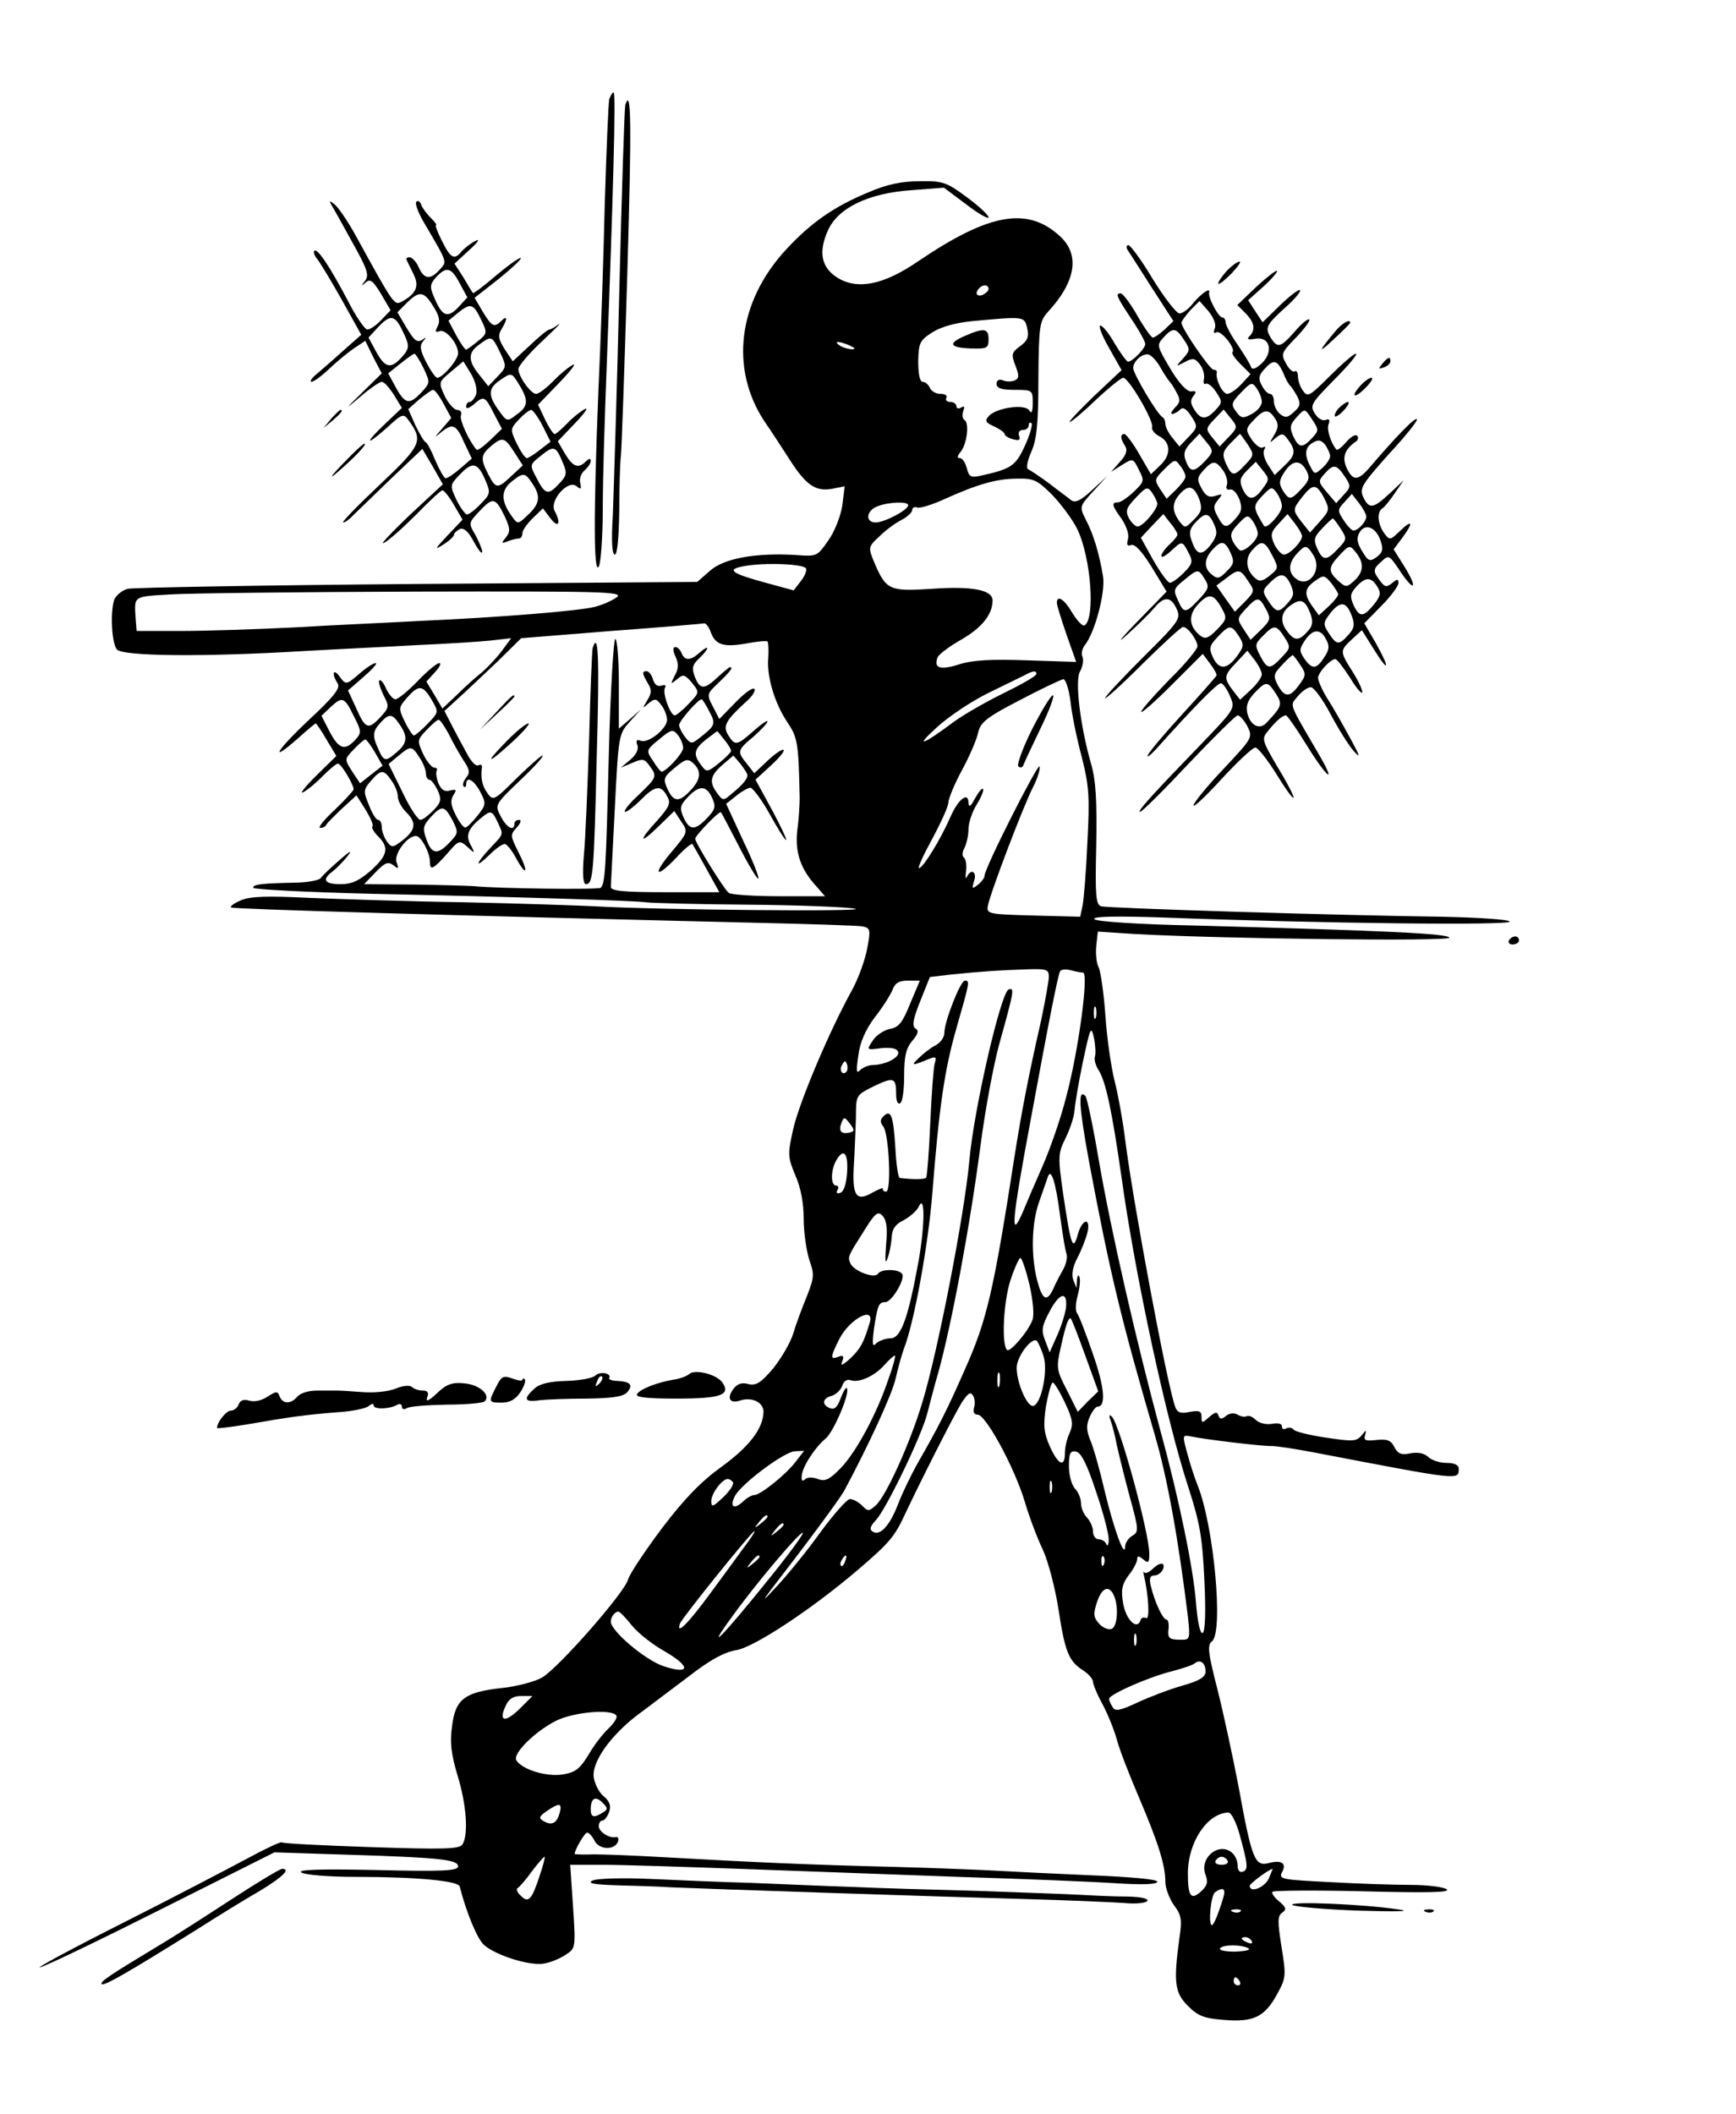 <svg xmlns="http://www.w3.org/2000/svg" version="1.0" width="576" height="701.333" viewBox="0 0 432 526"><path d="M151.6 24.7c-.2 1-.7 12.6-1.1 25.8-.3 13.2-1 34.3-1.6 47-1.2 30.1-1.2 45.5.1 43.5.5-.8 1-7.4 1-14.5 0-7.2.5-23.4 1-36 1.6-42.4 2.3-67.5 1.7-67.5-.3 0-.8.8-1.1 1.7zm4 1.4c-.2.8-.9 21.9-1.5 46.9s-1.4 49.9-1.6 55.2c-.4 6.4-.2 9.8.5 9.8.6 0 1-4.1 1.1-10.8 0-5.9.2-12.1.4-13.7.2-1.7.9-22 1.6-45.3 1.1-37.6 1-46.7-.5-42.1z"/><path d="M216 47.9c-8.5 3.5-14.3 7.6-20.4 14.2-12 13-14 29.6-5.4 42.7 1.4 2 4.2 6.3 6.2 9.4 4.2 6.6 6.6 8.2 10.8 7.4l3-.6-.6 4.8c-.4 2.6-1.9 6.5-3.5 8.7-2.7 3.9-2.8 4-8 3.6-10-.6-17.9.8-21.4 3.9l-3.2 2.8-69.5.5c-38.2.3-70.7.9-72.2 1.2-1.5.4-3 1.7-3.4 2.8-1 3.2-.6 10.8.7 12.3 1.4 1.7 21.7 1.9 46.4.4 8.8-.5 21.6-1.1 28.5-1.5 6.9-.3 14.9-.8 17.9-1.1l5.3-.6-2.5 3.4c-1.4 1.8-3.6 4.1-4.9 5.2-1.3 1-4 3.4-6 5.4l-3.7 3.5-2-3.4-2-3.3 2.1-2.3c1.2-1.3 1.7-2.3 1.1-2.3-.6 0-3 2-5.4 4.5-2.4 2.5-4.9 4.5-5.5 4.5-.6 0-1.6-1.2-2.3-2.6-.6-1.5-1.4-2.4-1.7-2.1-.3.3.2 1.9 1 3.6 1.5 2.9 1.5 3.1-.8 5.6-3 3.2-3.7 2.9-6.1-2.6l-1.9-4.1 3.9-3.4c2.2-1.9 3.5-3.4 3-3.4-.6 0-2.3 1.1-3.9 2.5-3.5 3-3.5 3-5.2.7-1.5-2-1.9-.5-.4 1.8.8 1.2-.8 3.2-7.2 9.2-8.1 7.6-10.1 11.1-2.4 4.3 2.1-1.9 4-3.5 4.2-3.5.1 0 1.4 1.8 2.7 4.1l2.4 4-5.1 5c-2.8 2.8-4.2 4.6-3.1 4 1.1-.6 3.3-2.4 4.9-4.1 1.6-1.6 3.3-3 3.7-3 .8 0 3.9 5.2 3.9 6.4 0 .3-2.1 2.6-4.7 5.1-2.7 2.5-4.3 4.5-3.6 4.5.6 0 1.3-.3 1.5-.8.2-.4 2-2.2 3.9-4l3.6-3.3 2.3 3.6c1.2 2 2 3.8 1.7 4.1-.3.3.3 1.4 1.4 2.5 2.8 2.8 2.4 4.7-1.8 8.5-2.9 2.5-4.7 3.4-7.5 3.4-4.1 0-4.8-1.1-2-3.2.9-.7 2.6-2.4 3.7-3.8 1.3-1.6.6-1.3-2 1-2.2 1.9-4.3 3.9-4.7 4.5-.4.5-2.9 1-5.5 1.1-9.3.2-11.3.4-11.3 1.3 0 .4 13.4 1.1 29.8 1.5 37.5.8 65 1.7 67.9 2.1 1.3.2 12.7.5 25.4.6 12.7.1 24.7.6 26.7 1 3.6.8-49.8.3-64.8-.6-4.1-.2-18.7-.7-32.5-1-13.7-.2-31.2-.8-38.7-1.1-10.1-.5-14.5-.4-16.8.6-1.7.7-2.8 1.5-2.5 1.8.4.4 55.2 2 130.5 3.8 13.5.3 25.5.7 26.6.9 2 .4 2.1.8 1.2 5.5-.5 2.8-2.2 7.5-3.8 10.4-5.7 10.3-13.1 27.9-14.6 34.5-1.4 6.3-1.4 6.9.5 11.5 1.4 3.1 2.1 7 2.1 10.9 0 3.4.7 8 1.4 10.2 1.3 3.6 1.2 4.4-.6 9-1.1 2.7-2.7 6.9-3.4 9.3-.7 2.3-3 6.2-5 8.7-3.1 3.6-4.2 4.3-6.1 3.9-1.7-.5-2.8-.1-3.8 1.2-1.7 2.3-.9 3.7 1.6 2.9 3-1 5.9.4 5.9 2.8-.1 4.2-3.6 8.7-10.5 13.7-5 3.6-9.2 7.9-14.8 15.3-4.2 5.6-8 11.3-8.4 12.7-.8 3.2-17.3 22-21.4 24.4-1.7 1-6.2 2.2-9.9 2.6-9.4 1-11.7 2.8-12.5 9.5-.6 4.1-.2 7.1 1.4 12.4 2.2 7.2 2.7 14.6 1.2 17-.7 1.2-4.6 1.3-22.7.7-12-.4-22.1-.9-22.3-1.2-.2-.2-4.1 1.6-8.5 4-4.5 2.4-18.4 9.7-31.1 16.1-12.7 6.4-21.9 11.4-20.5 11 1.4-.3 15.1-6.9 30.4-14.6l27.9-14 18.6.6c22.6.7 27.1 1.2 27.1 2.9 0 1.1-4 1.3-20.2.9-14.4-.3-19.9-.1-18.8.6.8.6 6.7 1.1 13.5 1.1 15.2 0 25.6 1 25.9 2.4 1.6 6.3 4.3 12.9 6 14.5 3 2.7 12 5.5 15.3 4.6 1.6-.3 3.9-1.3 5.2-2.2 2.3-1.5 2.4-1.7 1.7-11.9l-.7-10.4h8.3c4.6 0 19.8.5 33.8 1 14 .5 38.6 1.4 54.5 2 16 .5 33.6 1.2 39.3 1.6 6.5.4 10.2.3 10.2-.4 0-.6-6.7-1.2-16.7-1.6-9.3-.4-19.5-.9-22.8-1.1-3.3-.2-15.2-.7-26.5-1-20.6-.5-33.9-1.1-57-2.4-6.9-.4-14.6-.7-17.2-.7-2.7.1-4.8 0-4.8-.1 0-1 2.5-5.3 3.1-5.3.5 0 1.3.9 1.9 2.1 1.2 2.2 5 2.3 5.8.1.2-.7 0-1.2-.5-1.1-1.6.4-4.3-1.3-4.3-2.7 0-.8.4-1.4.9-1.4s1.3-1 1.7-2.2c.5-1.5.1-2.6-1.3-3.8-1.1-.8-2.2-2.9-2.5-4.5-.8-3.8 4.1-10.7 11-15.9 2.6-1.9 8.2-6.2 12.5-9.4 5.4-4.2 8.9-6.1 11.9-6.6 4.4-.7 18.7-10.1 30.3-20 7.7-6.6 9.1-8.2 11.6-13.6 3.9-8.3 12.1-24.5 14.1-27.8 1.6-2.5 2.3-3 2.9-2 .5.7.6 2.1.3 3-.3 1.2 0 1.8.9 1.8 2 0 9.1 13 11.7 21.6 1.1 3.8 3.2 9.3 4.6 12.2 1.3 2.9 3 9.5 3.8 14.6 1.6 10.5 2.5 12.9 6.1 15.2 1.4.9 2.5 2.2 2.5 2.9 0 .6 1.1 3.3 2.5 5.8 1.3 2.5 2.9 6.5 3.5 8.8.6 2.3 3.1 8.7 5.5 14.3 4.8 11.3 6.5 16.7 6.5 20.9 0 1.5 1 4.1 2.1 5.7 1.9 2.5 2.1 3.6 1.4 8.2-1.5 11-1.2 13.6 2.1 16.9 2.6 2.6 4.1 3.1 9 3.5 7.3.6 10.1-.7 13.2-6.4 2.2-4 2.3-4.5 1.1-11.8-1-6.4-1-7.7.2-8.5 1.1-.8 1-1.3-.8-2.8-1.2-1-2-2.1-1.6-2.4.3-.3 10.5-.4 22.7-.1 15.8.4 21.7.3 20.6-.5-.8-.6-4.9-1.1-9-1.1s-13.2-.3-20.2-.7c-11.8-.6-12.6-.7-11.8-2.4 1.3-2.3-.1-3.2-3.4-2.3-3.3.8-4.1-1-7.3-18.6-1.4-7.4-3.8-18.5-5.3-24.5-2.4-9.3-2.6-11.2-1.4-12.1 2.9-2.3.5-28.7-3.6-38.9-.7-1.7-1.8-5.1-2.5-7.7-1.3-4.7-1.3-4.8.8-4.4 3.7.8 18.1 2.5 20.2 2.4 1.1 0 5.8.7 10.5 1.6 36.6 7 36 7 36 4 0-.9-1.1-1.4-3.1-1.4-1.7 0-3.7-.7-4.5-1.5-1-.9-2.5-1.2-4.3-.9-2.3.5-3.2.2-4.1-1.5-.8-1.7-1.8-2.1-4.5-1.8-2.7.3-3.2.1-2.8-1.2.4-1.4.3-1.4-.9.1-1.3 1.5-2.2 1.5-8.9.5-4.1-.6-7.7-1.5-8-2-.4-.5-1.2-.6-1.8-.3-.6.4-1.1.2-1.1-.5s-1-.9-2.6-.6c-1.4.2-3.1-.2-3.9-1-.8-.8-1.8-1.2-2.3-.9-.4.2-1.4.1-2.2-.4-.9-.5-2-.4-2.9.3-1.1.9-1.5.9-1.9-.1-.3-1-.8-.9-2.3.4-1.8 1.6-1.9 1.6-1.9-.1 0-1.4-.6-1.6-2.9-1.2-2.2.5-3.1.2-3.6-1.1-1.9-4.8-10.5-50.7-12.5-66.6-.6-4.9-1.8-11.4-2.6-14.5-.8-3.1-1.9-10.3-2.3-16.1-.4-5.8-1.2-11.3-1.7-12.3-.5-.9-.8-3.3-.6-5.3l.4-3.6 9.2.6c21.3 1.2 78.9 1.9 78.3.9-.6-1-14.9-1.7-63-3-14.6-.3-25-1-25.4-1.6-.4-.7 5.5-.8 17.3-.4 39.3 1.5 86.7 2 86.1 1-.3-.5-7.6-1-16.9-1.2-24.7-.3-83.1-2.1-84.8-2.6-1.3-.4-1.5-2.8-1.2-15.2.2-11.3-.1-16.1-1.3-20.3-2.7-9.4-4.1-20.9-2.7-23 .6-1.1.9-2.6.6-3.5-.4-.8-.1-2.1.5-2.9 2.5-3 5.2-13.1 4.6-17.1-.9-5.5-2.3-10.4-4.3-14.2-1.6-3.2-1.6-3.3 1.8-7l3.5-3.8-3.8 3.5c-2.7 2.5-4.1 3.2-5.1 2.5-.7-.6-3.2-2.4-5.5-4.2-2.3-1.7-4.7-3.3-5.2-3.5-.6-.2-.3-2 .7-4.3 1.4-3.1 1.8-7.1 1.8-18.2.1-13 .3-14.3 2.2-16.5 7.1-7.6 8.2-14.3 3.3-18.9-8.1-7.6-17.7-5.9-35.4 6.1-8.6 5.9-15.1 7.2-20.1 4.1-4-2.5-4.8-6.3-2.4-11.7 2.5-5.7 10.2-9.4 21.1-10.1l7.8-.6 5.6 4.2c3 2.3 5.5 3.7 5.5 3.2 0-.6-2.5-2.9-5.5-5.1-5-3.7-5.9-4-11.7-3.9-4.5 0-8.2.8-12.8 2.8zm30 24c0 .5-.7 1.1-1.5 1.5-1.5.5-2-.5-.8-1.7.9-1 2.3-.9 2.3.2zm9.6 9.7c.5 2.1.2 3.1-1.7 4.5-2.2 1.6-2.3 2.1-1.2 4.9 1 2.6.9 3.2-.3 3.7-.8.3-2.1.3-2.9-.1-.9-.3-1.5 0-1.5.9 0 1.1 1.2 1.5 4.5 1.5 4.4 0 4.5.1 4.5 3.2 0 2.3-.3 2.9-.9 1.9-1.1-1.7-8.4-.6-10.1 1.5-1 1.1-.7 1.6 1.4 2.5 1.4.7 2.6 1.5 2.6 1.9 0 .4.9 1 2.1 1.3 1.5.4 1.9.2 1.5-.9-.3-.8.1-1.4.9-1.4s1.5-.5 1.5-1.2c0-.6.3-.8.7-.5.3.4-.4 2.9-1.7 5.7-2.3 5-3.4 5.7-11.1 7.4-2.3.5-2.8.2-3.3-1.9-.4-1.4-1.1-2.5-1.7-2.5-.8 0-.7-.5.1-1.5 1.6-1.9 2.3-7.2 1-8-.5-.3-.6-1.3-.3-2.2.4-1.1.3-1.4-.5-.9-.7.4-1.2.2-1.2-.3 0-.6-.7-1.1-1.6-1.1-.8 0-1.2-.5-.9-1 .3-.6-.3-1-1.5-1-1.1 0-2.3-.7-2.6-1.5-.4-.8-1.1-1.5-1.8-1.5s-1.1-1.9-1.1-5.1c.1-4.6.4-5.2 3.5-7.2 2.2-1.4 5.8-2.4 10-2.8 12.9-1.2 12.9-1.2 13.6 1.7zM211.5 86c1.3.6 1.5.9.5.9-.8 0-2.2-.4-3-.9-1.8-1.2-.2-1.2 2.5 0zm50.4 37.2c2.2 2.3 5.1 6.2 6.2 8.5 3.4 7.1 4.5 22.2 1.8 23.9-.5.3-1.8-1.1-3-3-2-3.5-3.9-4.7-3.9-2.6 0 .6 1.1 4.1 2.4 7.9l2.4 6.8-12.2-.4c-8.9-.3-13.4-.1-16.9 1-4.7 1.5-6.4 1-5.4-1.7.3-.8 3-2.8 6-4.5 5-2.9 7.7-6.2 7.7-9.7 0-2.6-5-3.6-15-2.9-10.7.7-11.5.4-14.5-6.7-1.5-3.6-1.4-3.8 1.3-6.3 1.5-1.5 3.9-3.3 5.5-4.1 1.5-.8 2.7-1.9 2.7-2.5 0-.6.6-.9 1.3-.6.6.2 3.7-.7 6.7-2.1 8.2-3.7 13-5.1 18.1-5.1 4.1-.1 5 .3 8.8 4.1zm-35.9 2.5c0 1.2-5.9 4.3-8.1 4.3-2.6 0-2.4-2.9.4-4 2.7-1.1 7.7-1.3 7.7-.3zm-25.4 15.8c.2.5-.4 2-1.4 3.2l-1.7 2.2-6.6-1.8c-8.9-2.4-10.3-3.4-5.9-4.2 5.1-1 15.3-.6 15.6.6zm-47.1 7.1c-1.1.8-3.5 1.9-5.5 2.4-3.9 1-23.3 2.6-43.5 3.5-7.1.4-21.1 1-31 1.6-9.9.5-22.8.9-28.7.9H34l-.2-2.5c-.4-6.4-1-6 8.7-6.6 5-.3 32.4-.6 61-.7 46.2-.1 51.8 0 50 1.4zm23.4 8.8c1.2 3.1 3.2 3.7 8.9 2.7 2.6-.5 4.9-.7 5.2-.5.2.3.3 2 .2 3.8-.5 4.7 1.5 11.4 4.6 16.1 2.7 4 2.9 5.1 3.2 19 0 1.6-.2 5.3-.6 8.1-.6 5.5.8 9.7 4.9 14.1l2 2.3h-11.4c-6.3 0-11.9-.4-12.5-.8-1.1-.7-8.4-12.5-8.4-13.5 0-.8 6-7 6.4-6.6.2.2 2.2 4.1 4.6 8.7 2.3 4.5 4.5 8.1 4.7 7.8.3-.2-1.4-4.5-3.8-9.5l-4.2-9.1 2.4-1.9c1.3-1.1 2.9-2 3.6-2.1.6 0 2.8 2.9 4.8 6.5s3.8 6.5 4.1 6.5c.3 0-1.3-3.4-3.5-7.5L188 194l3.7-3.4c2.1-1.9 3.6-3.7 3.3-4-.3-.3-2.1.9-3.9 2.6l-3.4 3.2-1.8-2.3c-2.5-3.1-2.5-3.4 1.6-6.8 1.9-1.7 3.5-3.4 3.5-3.8 0-.4-1.6.7-3.5 2.4-4.2 3.7-4.6 3.7-6.3 1-1.4-2.3-.6-3.7 4.8-8.6 1.3-1.2 2.1-2.5 1.7-2.9-.4-.4-2.5 1.1-4.7 3.4l-4 4.1-1.6-3.1c-1.6-3-1.5-3.2 1.5-6 2.8-2.7 3.7-3.8 2.7-3.8-.1 0-1.5 1.1-3 2.5-3.4 3.2-4.4 3.1-5.7-.1-.8-2.2-.6-3 1.1-4.6 1.1-1 2-2.2 2-2.5 0-.3-.8.1-1.8 1-2.3 2.1-3.8 2.2-4.6.2-.3-.8-1-1.5-1.5-1.5-.7 0-.7.8 0 2.4.8 1.7.8 3-.2 4.7-1.1 2.2-1.1 2.3.6.9 1.5-1.3 1.9-1.2 3.7.9 1.9 2.4 1.9 2.4-.9 5.3-1.4 1.5-3 2.8-3.4 2.8-1.1 0-3.2-5.8-2.4-6.9.3-.6 0-.8-.9-.5-.9.3-1.7-.2-2.1-1.5-.3-1.2-1.1-2.1-1.6-2.1-1.2 0-1.1.6.3 3 1 1.6 1 2.4-.1 4.2-1.3 2.2-1.3 2.2.3.8 1.6-1.3 2-1.2 3.2.5.8 1 1.4 2.7 1.4 3.6 0 2.2-4.7 6-6.6 5.2-1-.4-1.2 0-.8 1.1.4 1-.3 2.4-1.7 3.6l-2.4 2 2.9-1.2c2.5-1.1 3-1 4.2.7 2 2.7 1.9 2.9-2.8 7.4-2.4 2.2-3.8 4.1-3.2 4.1.5 0 2.3-1.4 3.9-3 3.4-3.5 5-3.8 6.5-.9 1 1.7.6 2.6-2.4 6-4.8 5.2-4.6 6.3.3 1.5l3.9-3.8 1.7 2.6c1.8 2.6 1.7 2.7-2.4 7.6-4.9 5.8-3.9 6.8 1.3 1.3 1.9-2.1 3.7-3.5 3.9-3.3.2.3 1.8 3.1 3.5 6.2l3.2 5.8h-13.5c-10.1 0-13.5-.3-13.5-1.3 0-.6.5-9.5 1-19.6.9-18.2 1-18.5 3.7-21.5l2.8-3.1-2.7 2.4-2.8 2.4v-11.1c0-6.2-.4-11.2-.9-11.2-.4 0-1.2 12.9-1.6 28.7-.7 28.7-.9 32-2 33.2-.6.5-25.6.2-31.5-.4-1.4-.1-8.1-.3-14.9-.4l-12.5-.1 2.9-3c2.3-2.4 3.1-2.7 4.4-1.7 1.2 1 1.4.9.8-.7-.8-2 2.6-6.6 4.8-6.6 1.3 0 3.5 4.2 3.5 6.5 0 2.2.8 1.8 4.2-2 3-3.5 3.1-3.5 5.1-1.8 1.9 1.8 2 1.7.8-.5-1.3-2.4-.6-4.1 2.9-6.9 2.1-1.7 2.5-1.6 3.8 1.2 1.5 3.3 1.7 2.8-1.8 6.5-3.8 4.1-3.9 5.3-.2 1.7 1.5-1.5 3.2-2.7 3.8-2.7.5 0 1.8 1.6 2.8 3.5 2.7 4.9 3.2 3.6.6-1.5-2-4-2.1-4.3-.4-6.1 1-1.1 1.2-1.9.6-1.9-.7 0-1.2.4-1.2 1 0 2-2 .9-3.4-1.9-1.5-2.8-1.5-2.9 4.9-9 3.5-3.3 6-6.1 5.5-6.1-.4 0-3.3 2.6-6.5 5.7-5.4 5.4-5.8 5.6-7.1 3.8-1.4-1.9-1.8-3.7-1.5-6.4.2-.7-.2-1-.8-.7-.6.4-1.8-.8-2.8-2.7-1-1.8-2.7-5-3.8-7.1l-1.9-3.7 3.4-3.1c1.9-1.7 6.2-5.8 9.6-9l6.1-6 22.4-1.8c12.3-.9 22.7-1.8 23.2-1.9.4 0 1.2 1 1.6 2.3zm81 10.3c0 .5-3.7 2.6-8.2 4.8-4.5 2.2-10 5.4-12.2 7-7.9 5.9-10.1 6.7-4.5 1.6 3-2.8 8.9-6.7 13-8.7 4.1-2 8.2-4 9-4.4 1.9-1.1 3-1.2 2.9-.3zm8.5 6.9c.3 3.1 1.6 9.3 2.8 13.8 1.8 7.1 2 9.8 1.4 21.1-.3 7.1-.9 14.3-1.2 15.8l-.6 2.8-11.7-.3c-11-.3-11.6-.4-11.3-2.3.5-3 8.8-24.8 11.2-29.5 1.2-2.3 1.9-4.7 1.7-5.3-.3-1.1-13.7 25.3-13.7 27.2 0 .5-.7 1.5-1.6 2.2-1.5 1.2-1.6 1.1-1-.9.8-2.3-.8-3.2-1.8-1-.3.7-.4.1-.2-1.5.2-1.5-.1-3-.5-3.3-.5-.3-.5-1.4.1-2.4.5-1 1-3.1 1-4.7 0-1.5.9-4.3 2.1-6.2 1.1-1.8 1.8-3.5 1.5-3.8-.2-.3-1.1.8-2 2.4-1 1.9-1.5 2.3-1.6 1.1 0-3-2.6-.9-4.5 3.5-2.4 5.5-6.8 12.7-7.8 12.7-.4 0 1.1-3.3 3.3-7.3 2.2-4.1 4-8.1 4-9 0-.9 1.5-4.6 3.4-8.1s3.7-7.7 4-9.3c.6-2.6 2.1-3.8 10.4-8.1 5.3-2.8 10.2-5.1 10.8-5.2.6 0 1.4 2.5 1.8 5.6zm-159-.5c1.8 3.1 1.8 3.1-1 6-1.5 1.6-3.1 2.9-3.4 2.9-.3 0-1.4-1.6-2.3-3.5-1.6-3.3-1.5-3.5.6-5.9 2.9-3.3 3.9-3.2 6.1.5zm-19.4 4c2 3.9 2 4.2.4 6-2.6 2.8-4.1 2.3-6.4-2.1l-2-3.9 2.2-2.1c3-2.8 3.5-2.6 5.8 2.1zm88.5-1.1c1.7 3.2 1.6 3.5-2.8 6.9-1.5 1.2-1.9 1.2-3.2-.5-.8-1-1.5-2.4-1.5-3 0-1 4.7-6.4 5.6-6.4.2 0 1.1 1.4 1.9 3zm-77.1 3.2c2.1 3 2 4.7-.6 6.9-2.8 2.5-3.3 2.4-4.6-.6-1.6-3.4-1.5-4.5.5-6.7 2.1-2.3 2.9-2.3 4.7.4zm12.3 2.5c1 2.1 2.7 5 3.7 6.6 1.5 2.2 1.6 3 .6 4.2-.7.9-1 1.8-.6 2.2.3.3.6.1.6-.5 0-2.2 1.9-1.2 3.5 1.8 1.5 2.9 1.5 3.2-.7 6-1.3 1.6-2.6 2.9-3 2.9-.4.1-1.5-1.3-2.4-3.1-1.2-2.4-1.4-3.6-.6-4.9.9-1.4.8-1.6-.8-1.2-1.4.4-2.2-.2-2.9-1.8-.5-1.3-.7-2.7-.4-3.2.2-.4-.1-.7-.7-.7-.5 0-1.8-1.5-2.7-3.4-1.5-3.3-1.5-3.5.8-5.9 1.3-1.4 2.7-2.6 3-2.6.4-.1 1.5 1.6 2.6 3.6zm58.3 3.4c0 1.3-4.2 5.9-5.4 5.9-.2 0-1.2-1.2-2.1-2.7-1.8-2.6-1.7-2.7 1.6-5.4 3-2.5 3.4-2.5 4.6-1 .7.9 1.3 2.3 1.3 3.2zm11.9.8c0 .3-1.4 1.7-3 3-2.9 2.3-3.1 2.3-4.4.5-2.1-2.7-1.8-4 1.2-6.4l2.8-2.1 1.7 2.1c1 1.2 1.8 2.5 1.7 2.9zm-88.6.3 1.9 3.3-2.8 2.2-2.8 2.2-2-3c-1.9-3-1.9-3 .4-5.4 1.3-1.4 2.6-2.5 2.9-2.5.3 0 1.4 1.5 2.4 3.2zm11.1 1.3c.9 1.3 1.6 3.1 1.6 4 0 .8.4 1.5.8 1.5.5 0 1.4 1.2 2.1 2.6 1 2.3.9 3-1 5-1.3 1.3-2.7 2.4-3.3 2.4-.6 0-2.7-3.1-4.5-7l-3.4-6.9 2.4-2c3.1-2.6 3.4-2.6 5.3.4zm81.6 4.4c0 .9-1.2 2.4-3.8 4.5-2.2 1.9-2.3 1.9-3.7 0-2.1-2.8-1.8-4.4 1.3-7.1l2.7-2.3 1.8 2.1c.9 1.2 1.7 2.4 1.7 2.8zm-13.2-2.7c1.8 1.8 1.5 3.9-1 6.5-2.8 3-4.2 2.9-5.7-.4-1.1-2.4-1-2.9 1.5-5 3.1-2.6 3.6-2.7 5.2-1.1zm-75.4 4c.9 1.2 1.6 3 1.6 4s.9 2.7 2 3.8c2.7 2.7 2.5 4.4-.7 7-2.6 2-2.8 2-4 .4-.7-1-1.3-2.6-1.3-3.6s-.4-1.8-.9-1.8-1.5-1.6-2.3-3.7c-1.4-3.4-1.4-3.8.5-6 2.5-2.9 3.2-2.9 5.1-.1zm79.8 4.3c1 2.2.8 2.9-1.2 5-3 3.2-4.4 3.2-5.9-.1-1-2.3-.9-3 1-5 2.9-3.1 4.7-3 6.1.1zm-64.6 5.6c1.5 3 1.5 3.2-.7 5.5-3 3.2-4.5 3-5.8-.8-1-2.7-.8-3.4 1.1-5.5 2.8-3 3.4-2.9 5.4.8zM261 243c0 1.1-.9 6-1.9 10.8-3.1 13.6-4.9 22.9-6.6 33.7-5.3 34.1-6.9 41-12.5 53.5-4.4 10-6.5 14.1-11.6 23-1.7 3-3.9 7.6-4.9 10.2-2 5.3-4.5 8.1-6.3 6.9-.9-.5-.7-1.3.8-2.9 2.6-2.8 11.6-21.5 12.8-26.7.6-2.2 1.7-6.7 2.7-10 3.3-12 7.8-35.9 10.5-56.5 1.1-8.5 3.2-19.8 4.6-25 3.8-13.6 3.9-14.3 2.4-13.8-1.9.6-8.7 29.9-9.8 42.8-1.2 13.1-7.8 47.3-11.7 60-3 10-9 23.3-11.6 25.6-1.7 1.5-1.9 1.5-3.4 0-.9-.9-2.2-1.6-3-1.6-.7 0-4 3.7-7.3 8.2-3.3 4.6-8.1 10.5-10.7 13.3-3.7 4-4 4.2-1.6 1 9.2-11.9 16.9-22.3 18.2-24.6 6.2-11.6 12-24.2 12.8-28 .6-2.6 1.5-5.9 2.1-7.5 2.5-6.4 6-25.7 7-38.4 1.7-21.5 3-30.8 6.1-41.5 3.2-11.2 3.3-11.5 2-11.5-1.1 0-5.1 10.2-5.1 13 0 1.1-1 2.5-2.2 3.1-1.2.6-3.1 2.1-4.2 3.2-2 1.9-1.8 2 2.8.1 1.5-.6 1.7-.3 1.2 1.2-.3 1-.8 7.7-1.1 14.8-.3 7.1-.8 13.2-1 13.6-.3.5-3.3.5-6.6.1-.4-.1-.9-3.5-1.1-7.6-.5-8-1.1-9.6-3-7.7-.8.8-.8 1.5 0 2.5 1.4 1.7 2.1 16.2.7 16.2-.5 0-.9-.3-.8-.7.2-.4-1.1.1-2.7 1-4 2.3-5 .7-4.5-7.2.2-3.4.4-8.6.5-11.6 0-5.5 0-5.5 4.4-7.7 5-2.4 5.6-2.2 5.6 1.9 0 1.7.4 2.7 1 2.3.6-.3 1-3.4 1-6.9 0-4.9.5-6.8 2-8.6 1.5-1.7 1.7-2.6.8-3.1-.9-.6-.6-2.3 1.2-6.8l2.4-6 5.1-.6c7.7-.8 12.5-1.1 18.8-1.3 5.1-.2 5.7 0 5.7 1.8zm8.5-1c1.5 0-1.1 19.5-4.2 31-1.3 5.2-4 12.9-5.8 17-1.8 4.1-4 9.2-4.9 11.4-3.3 7.7-2.9 2.8 2-23.4 4.6-25 6.7-35.5 7.2-36.3.2-.5 1.4-.6 2.6-.3 1.1.3 2.6.6 3.1.6zm-43 7.7c-1.9 4.7-2.8 5.9-5 6.3-1.5.3-3.5 1.6-4.3 2.9-1.6 2.4-1.6 2.4 2.1 1.9 2.4-.2 3.8 0 4.2.9.5 1.4-3.2 3.3-6.4 3.3-.9 0-2.3.6-3 1.2-1 1.1-1.1.4-.5-3.6.4-3.3 1.8-6.4 4.1-9.5 2-2.5 3.9-5.6 4.4-6.8.6-1.7 1.6-2.3 3.8-2.3h3l-2.4 5.7zm46.2 3.5c-.3.7-.5.2-.5-1.2s.2-1.9.5-1.3c.2.7.2 1.9 0 2.5zm-.2 9.6c-.3.7.1 2.3.9 3.5 1.8 2.9 3.3 10 5.7 26.7 3.4 24.5 11.2 60.6 16.6 77 2.9 9 3.5 12.4 4 23.1.4 7.9.2 12.8-.4 13.2-.6.4-1.3-2.6-1.7-7.7-.6-8.1-4.2-25.7-8.7-42.1-6.3-23.4-12.4-50.1-15.5-68-1.4-8.3-2.9-15.4-3.3-15.8-1.9-1.9-1.6 2.6.9 16.3 5.3 28.2 8 39.3 16.3 67.8 3.2 10.8 6 26.6 8.3 45.4.6 5.5.5 5.8-1.5 5.8-3.2 0-3.6-.3-3.3-2.8.1-1.2-.1-2.2-.5-2.2-.9 0-2.9-4.2-3.9-8.3-.5-2-.2-2.7.9-2.7.8 0 1.7-.7 2.1-1.5.7-1.9-.8-1.9-2.7 0-.9.8-1.7 1.1-2 .7-.2-.4-.2-.1-.1.5 1.2 4.9 1.6 11.5.6 10.9-.6-.3-1.2-.1-1.4.6-.9 2.5-3.6-.2-4.3-4.2-.6-3.4-.3-4.8 1.4-7.1 1.2-1.5 2.1-3.3 2.1-4 0-.8.4-.8 1.5.1 1.3 1.1 1.5.8 1.5-1.4 0-5.2-7.4-32.2-9.3-34.1-.7-.7-.8-.3-.3 1 .4 1.1 1.1 3.8 1.5 6 .5 2.2 1.9 8 3.2 12.8 2.3 8.3 2.3 8.9.7 9.8-1 .6-1.8 1.8-1.8 2.7-.1 3.2-2.8-4.3-5.1-13.8-1.2-5.2-2.8-10.9-3.6-12.7-1-2.5-1-3.8-.1-5.8.6-1.4 1.5-2.5 1.9-2.5 2.2 0 1.8-4.8-1.2-13.3-1.7-5-3.5-9.6-3.9-10-.4-.5-.4-2.4.2-4.4.5-1.9.7-4 .4-4.6-.2-.7-.5-.3-.6.8l-.1 2-.8-2c-.5-1.3-.2-3.2 1-5.5 1-1.9 2.1-4.7 2.5-6.3.9-3.9-1.3-3.5-2.4.5-1.2 4.3-1.7 2.8-3.6-9.9-1.4-9.7-1.3-10.3.6-14.2 1.1-2.2 2.1-5.3 2.2-6.8.1-1.5 1-7 2.1-12.2 1.8-8.4 2-9 2.7-6 .4 1.9.5 4 .3 4.7zm-61.9 3.9c-1 1-1.9-.5-1-1.8.6-1.1.8-1.1 1.2 0 .2.7.1 1.5-.2 1.8zm.8 15.1c-2.1.5-2.8-.4-2-2.4.6-1.6.8-1.5 2.1.2 1.2 1.6 1.2 1.9-.1 2.2zm-.6 9.9c-.2 2.9-.8 4.8-1.7 5.1-.8.3-1.1 0-.7-.7.4-.6.2-1.1-.3-1.1-1.4 0-1.4-3.6-.1-6.1 1.9-3.4 3.1-2.1 2.8 2.8zm53 10.8c.6 4.5 1.3 8.7 1.6 9.5.3.8-.1 2.6-.9 4s-1.9 3.5-2.4 4.7c-1.6 3.4-2.7 2.8-4-2.1-1.6-6.3-1.4-14.3.5-19.6.9-2.5 1.8-5.2 2.1-6 .8-2.7 2 .9 3.1 9.5zm-35.2 11.2c-2.6 14.3-4.4 19.3-7 19.3-1.2 0-2.8.6-3.5 1.2-1 1.1-1.1.4-.6-3.7.9-5.8 1.2-6.5 2.8-6.5 1.6 0 5-5.7 4.2-7-.8-1.3-5.2-1.3-6-.1-.8 1.4-6.2-.7-6.9-2.6-.7-1.6-.6-1.7 3.7-8.5 2.5-4 3.2-4.5 4.3-3.3 1 1 1.3 3 .9 7.2-.3 4.1-.2 5.1.4 3.3.5-1.4.9-3.7 1-5.2.1-2 .9-3.2 3-4.2 1.6-.9 3.2-2.3 3.7-3.3 1.6-3.5 1.6 4.3 0 13.4zm27.6 6c.9 4.1 1.2 7.6.7 8.8-1.1 2.9-5.6 8.1-6.3 7.4-1.4-1.4-.9-11.8.8-17.2 1-3.1 2.2-5.7 2.5-5.7.4 0 1.4 3 2.3 6.7zm9.1 5.4c-.1 1.3-1 4.4-2.1 6.9l-2 4.5-1.1-2.9c-1-2.5-.9-3.6 1.1-7.3 2.4-4.6 4.4-5.1 4.1-1.2zm-48.9 4.1c-1.5 5-2.3 6.4-4.8 8.8-2 1.8-2.5 2-2 .7s.2-1.6-1-1.1c-2.1.8-2 .1.3-4.5 2.6-5 8.9-8.3 7.5-3.9zm53.6 7.9 3.3 9.1-2.6 2.5-2.5 2.6-2.7-5.4c-2.6-5-2.7-5.6-1.5-10.8 1.2-5.4 1.8-7.1 2.4-7.1.2 0 1.8 4.1 3.6 9.1zm-10.3.4c1.1 3.5-.5 11.6-2.5 12.3-1.5.5-4.2-5.6-4.2-9.5 0-2.8 3.9-7.9 5.1-6.6.3.5 1.1 2.1 1.6 3.8zm-38.6 5.6c-2.9 8.7-8 18.1-11.8 22.1-2.9 3-4 3.5-5.8 2.8-1.3-.5-2.6-.5-3.2.1-.6.6-.9.3-.8-.8.1-2.3 3.4-7.3 6-9.4 2-1.7 6.2-11.6 5.2-12.5-.2-.3-.9.9-1.5 2.5-.8 2.2-1.5 2.9-2.6 2.5-2.2-.8-2-2.5.4-3.1 1-.3 2.2-1.4 2.6-2.5.3-1.1 1.2-1.7 2-1.4 2.1.8 6.1-1 8.6-3.9 1.2-1.3 2.3-2.3 2.5-2.2.2.2-.5 2.8-1.6 5.8zm27.6 1.6c-.3 1-.5.4-.5-1.2 0-1.7.2-2.4.5-1.8.2.7.2 2.1 0 3zM265 349c2 4.2 2.1 5.4 1.2 7.5-.7 1.4-1.2 3.7-1.2 5 0 3.8-1.7 3-3.8-1.7-1.5-3.5-1.6-5.2-.9-10 .6-3.2 1.3-5.8 1.7-5.8.3 0 1.7 2.2 3 5zm-67 14.7c-2.4 3.2-8.8 8.3-10.3 8.3-.6 0-1.9.7-2.9 1.7-2.2 2-3.3 1.2-1.9-1.5 1.7-3.1 12.3-11 14.9-11.1l2.3-.1-2.1 2.7zm74.7 7.3c1.8 5.2 3.2 10.6 3.2 12 0 1.4-.3 1.9-.6 1.2-.2-.6-1.1-1.2-1.9-1.2-.8 0-1.4-.9-1.4-1.9 0-1.1-.7-2.6-1.5-3.5-.8-.8-1.5-2.4-1.5-3.6 0-1.2-.7-2.8-1.5-3.6-.8-.9-1.5-3.3-1.5-5.5 0-3.3.3-4 1.8-3.7 1.2.2 2.7 3.1 4.9 9.8zm-90.3-2.2c.3.5-.8 2.2-2.4 3.7-2.6 2.5-3 2.6-3 1 0-1.9 2.7-5.5 4.1-5.5.4 0 1 .4 1.3.8zm79.3 2.4c-.3.7-.5.2-.5-1.2s.2-1.9.5-1.3c.2.7.2 1.9 0 2.5zm-70.7 6.2c0 .2-.8 1-1.7 1.7-1.6 1.3-1.7 1.2-.4-.4 1.3-1.6 2.1-2.1 2.1-1.3zm4 2c0 .2-.8 1-1.7 1.7-1.6 1.3-1.7 1.2-.4-.4 1.3-1.6 2.1-2.1 2.1-1.3zm-9.7 5.4c-1.5 2.1-5.5 7.5-8.8 12-5.3 7.2-8.3 10.2-7.3 7.2.4-1.3 17.9-23 18.5-23 .3 0-.8 1.7-2.4 3.8zm5.2 9.1c-10.7 13.3-15.2 17.8-8.5 8.6 6.1-8.5 17.2-21.6 17.8-21.1.2.3-3.9 5.9-9.3 12.5zm-1.5-6.5c0 .2-.8 1-1.7 1.7-1.6 1.3-1.7 1.2-.4-.4 1.3-1.6 2.1-2.1 2.1-1.3zm21.3 1.1c-.3.9-.8 1.4-1 1.1-.3-.3-.2-.9.2-1.5.9-1.6 1.5-1.3.8.4zm64.4.7c-.3.8-.6.5-.6-.6-.1-1.1.2-1.7.5-1.3.3.3.4 1.2.1 1.9zm2.5 7.8c1.2 2.7.9 7.8-.6 8.3-.8.3-2.2-.3-3.1-1.3-1.4-1.6-1.5-2.4-.5-5.4 1.2-3.6 3-4.3 4.2-1.6zm-120 7.4c1.5 1.9 5.3 4.9 8.4 6.6 6.5 3.8 6.1 5.8-.7 3.5-4.5-1.6-12.9-8.7-12.9-11 0-1.2 1-2.5 1.9-2.5.3 0 1.8 1.5 3.3 3.4zm125.5 4.8c-.3.7-.5.2-.5-1.2s.2-1.9.5-1.3c.2.7.2 1.9 0 2.5zm17.3 6.7c0 1.4-1.5 2.3-5.7 3.5-3.2.9-8.2 2.8-11.2 4.2-4.3 2-5.6 2.3-6.2 1.2-.5-.7-.9-1.7-.9-2.1 0-1.1 10-5.5 15.8-6.9 2.6-.7 5.1-1.5 5.6-2 1.3-1 2.6 0 2.6 2.1zm-170.7 9.3c-3.6 3.5-5.3 3.2-3.5-.7.8-1.8 1.9-2.5 3.9-2.5h2.8l-3.2 3.2zm24.1 1.7c.3.4-.6 1.9-2 3.2-1.4 1.3-3.7 4.3-5 6.6-2.1 3.4-3.2 4.3-6.3 4.8-4 .7-10.2-1.2-11.6-3.5-1-1.6 4.5-7.1 9.8-9.8 4.3-2.2 14-3.1 15.1-1.3zM150 451c-2.2 1.4-3 1.2-3-.8 0-2.8 1.2-3.4 2.9-1.7 1.4 1.4 1.4 1.7.1 2.5zm-10.7 0c-.7 2.6-1.9 3.3-3.9 2.2-1.4-.8-1.4-1.1.7-2.6 3.1-2.1 3.8-2 3.2.4zm169.1 5.2c2.1 7.6 2.3 9 .9 9.5-.8.3-1.3-.3-1.3-1.4 0-1.1-.5-2.4-1.2-3.1-3.2-3.2-8.5 1-6.8 5.3.7 1.8.4 2.7-1.1 4.1-2.5 2.3-3.3 1.3-3.3-4.4 0-7.9 4.9-15.1 10.1-15.2.7 0 1.9 2.4 2.7 5.2zm-174.1 10.5c-2 6.1-2.8 6.9-4.7 5-.9-.8-1.2-1.7-.8-1.9.4-.2 2-2 3.5-4.1 1.5-2 3-3.7 3.2-3.7.2 0-.3 2.1-1.2 4.7zm171.2-3.7c.3.5-.3 1-1.5 1s-1.8-.5-1.5-1c.3-.6 1-1 1.5-1s1.2.4 1.5 1zm10.2 4.5c-1.1 2.2-4.7 3.6-4.7 1.7 0-.5 4.6-4 5.7-4.2 0 0-.4 1.1-1 2.5zm-11.3 4.7c-1.3 4.3-2.4 6.8-2.8 6.8-1 0-.3-7.5.8-8.2 2-1.4 2.7-.8 2 1.4zm4.3 3.4c-.3.3-1.2.4-1.9.1-.8-.3-.5-.6.6-.6 1.1-.1 1.7.2 1.3.5zm2.8 7.4c.3.6-.1.7-.9.4-1.8-.7-2.1-1.4-.7-1.4.6 0 1.3.4 1.6 1zm-.8 1.8c.6.4-.9.7-3.3.8-2.4 0-4.1-.3-3.8-.8.6-1 5.5-1 7.1 0zm-2.2 8.2c.3.5.1 1-.4 1-.6 0-1.1-.5-1.1-1 0-.6.2-1 .4-1 .3 0 .8.4 1.1 1z"/><path d="M240.3 83.5c-4.5 1.9-4.1 3 1.2 3.2 4.1.1 4.5 0 4.5-2.3 0-2.7-1.1-2.9-5.7-.9zm-92.8 77.7c-.2.7-.6 11-.9 22.8-.4 11.8-.9 24.8-1.3 28.7-.4 4.9-.2 7.3.5 7.3 1.8 0 2-2.6 2.7-31.8.7-24.9.4-31.3-1-27zm-24 16-4 4.3 4.3-4c2.3-2.1 4.2-4 4.2-4.2 0-.8-.9 0-4.5 3.9zm2.5 7.3c-5.7 5.8-4.7 5.8 1.6 0 2.7-2.5 4.4-4.5 3.9-4.5-.6 0-3.1 2-5.5 4.5zm130.8-3c-2.3 4.6-3.8 8.8-3.4 9.2.5.4 1.1.3 1.3-.4.2-.6 2.2-4.8 4.3-9.2 2.2-4.5 3.5-8.1 3-8.1s-2.8 3.8-5.2 8.5zM82.2 50.5c.3.5 2.7 4.7 5.2 9.3 4 7.1 4.5 8.6 3.5 10-1.1 1.4-1.1 1.5.1.5 1.1-1 1.8-.5 3.8 2.8l2.4 4.1-2.3 2.4c-1.2 1.3-2.8 2.4-3.5 2.4-.6 0-2.9-3.3-4.9-7.3-4.5-8.5-7.5-13-8.3-12.3-.2.3 0 1.2.7 2 .6.7 3.4 5.3 6.1 10.1l4.9 8.8-4.2 3.7c-2.3 2.1-5.3 4.7-6.7 5.9-1.4 1.1-2 2-1.5 2.1.6 0 2.6-1.5 4.5-3.3 1.9-1.8 4.7-4.1 6.2-5.1l2.7-1.8 2 4.1 2.1 4-4.8 4.7c-4.5 4.4-4.5 4.5-.4 1 2.3-2 4.7-3.6 5.2-3.6.6 0 1.9 1.5 3 3.2l2 3.3-4 3.8c-5.3 5-5.2 6 .2 1.2 3.9-3.6 4.2-3.7 5.5-1.9 3.7 5.1 3.2 6.2-7.3 16.1-5.4 5.1-9.5 9.3-9 9.3s1.6-.8 2.5-1.8c.9-.9 5.2-5 9.4-9.1l7.8-7.4 2.6 4.4 2.5 4.4-8.4 7.8c-4.5 4.3-7.4 7.4-6.3 6.8 1.1-.5 4.7-3.7 8-7 3.3-3.4 6.2-6.1 6.6-6.1.4 0 1.7 1.6 2.9 3.7l2.1 3.6-3.8 4c-3.1 3.3-3.3 3.7-1 2.2 1.5-.9 2.7-2.1 2.7-2.5 0-.4.7-1 1.5-1.4 1-.3 2.1.7 3.4 3.2 1.1 2 2 3.2 2.1 2.5 0-.6-.8-2.5-1.7-4.2-1.8-3-1.7-3 1.1-6 3.3-3.5 3.9-3.3 6.2 1.4 1.4 3 1.4 3.8.3 5.2-1.2 1.5-1.2 1.6.4 1 1-.4 2.3-.7 2.8-.7s.9-.6.9-1.3c0-.8 1.2-2.4 2.6-3.8l2.5-2.4 1.9 2.5c2 2.6 2.7 1.2 1-1.9-1.3-2.6 3.4-7.9 5.5-6.1 1.1.9 1.2.7.9-.8-.3-1 .2-2.4 1-3.1.9-.8 1.6-1.8 1.6-2.4 0-.7-.4-.7-1.2.1-1.9 1.9-3.2 1.4-5.2-1.9l-1.8-3.1 4.3-4.5c2.4-2.5 3.5-4.1 2.4-3.5-1.1.6-3.1 2.2-4.4 3.6-1.4 1.4-2.7 2.6-3.1 2.6-.3 0-1.4-1.6-2.4-3.7l-1.7-3.6 5.3-5.5c2.9-3 4.4-5 3.3-4.4-1.1.6-3.3 2.4-4.9 4.1-1.7 1.7-3.5 3.1-4.2 3.1-1.3 0-4.4-4.3-4.4-6.2 0-.7 2.6-3.8 5.8-6.8 3.2-3 5.1-4.9 4.2-4.3-.9.7-2 1.3-2.3 1.3-.4 0-2.6 1.8-4.9 4l-4.2 3.9-2-3c-1.6-2.5-1.7-3.5-.8-5 1.5-2.4 1.5-3.6 0-2.1-1.8 1.8-2.4 1.5-4.7-2.3l-2-3.4 6-4.7c3.2-2.6 5.7-4.9 5.5-5.2-.3-.2-3 1.7-6.1 4.3-3 2.6-5.7 4.6-5.8 4.4-.2-.2-1.3-2-2.4-3.9l-2.2-3.4 3.7-3.4c2-1.8 2.8-2.9 1.6-2.3-1.1.5-2.6 1.7-3.4 2.5-1.9 2.4-2.8 2-5-2.4-1.1-2.2-1.8-4-1.5-4 .3 0-.3-.8-1.4-1.9-1-1-2.1-2.5-2.3-3.2-.3-.8-.8-1.1-1.2-.7-.4.3.4 2.6 1.8 5 6.1 10.4 5.9 9.8 4 11.9-2.3 2.6-3.9 2.4-5.2-.6-.6-1.4-1.7-2.5-2.3-2.5-.6 0-.9.3-.7.7.2.5 1 2 1.7 3.5 1.5 3 .7 4.9-3 6.9-1.8.9-1.9.8-11.5-16.7-1.9-3.4-4.2-6.8-5.1-7.5-.9-.8-1.4-1-1.1-.4zm32.2 20 1.9 3.5-2.3 2.5c-2.7 2.8-4 2.2-6-2.6-1.1-2.5-1-3.2.5-4.9 2.6-2.8 3.8-2.5 5.9 1.5zm-6.6 5.7c1.5 2.3 1.8 3.7 1.1 5-.7 1.3-.6 1.6.5 1.2 1.5-.6 4.6 3.1 4.6 5.5 0 1.6-3.8 6.1-5.2 6.1-.4 0-1.6-1.7-2.7-3.8-1.6-3.1-1.7-4.2-.8-5.3.7-.8.8-1.1.3-.7-1.7 1.3-2.3.9-4.6-2.9l-2.1-3.6 2.3-2.3c3.1-3.1 4.3-3 6.6.8zm11.9 3.3c1.6 3.3 1.6 3.5-.8 5.4-1.3 1.1-2.6 2-2.9 2.1-.3 0-1.4-1.6-2.5-3.6l-1.9-3.6 2.3-1.9c3.2-2.6 3.9-2.4 5.8 1.6zm-19.4 3.1c1.5 3 1.5 3.9.5 5.3-3.3 4.1-4.8 4-7.2-.4L91.7 84l2.3-2.5c3.2-3.4 4.3-3.2 6.3 1.1zm24.1 5c1.7 3.6 1.7 3.7-.6 6.1l-2.3 2.4-2.2-2.8c-2.9-3.5-2.9-5.6 0-7.6 3-2.2 3.1-2.2 5.1 1.9zm-19 4c1.7 3.6 1.6 3.7-.5 6-3 3.2-4.1 3-6.4-1.2l-1.9-3.5 3-2.4c1.6-1.3 3.2-2.4 3.5-2.5.3 0 1.3 1.6 2.3 3.6zm13.1 6.5c-.4 1-1.1 1.9-1.6 1.9s-.9.5-.9 1.2c0 .6.7.4 1.8-.5 2.6-2.3 2.9-2.2 5.1 2.2l2 3.8-2.9 2.8c-1.7 1.6-3.2 2.7-3.4 2.4-1.8-2-4.3-7.4-3.9-8.5.3-.8-.1-1.4-.9-1.4s-2.2-1.6-3.1-3.4c-1.6-3.5-1.6-3.5 1.5-6.1l3.1-2.6 1.9 3.1c1.1 1.8 1.6 4 1.3 5.1zm10.8-2.2c2.3 3.8 2.1 5.3-.8 7.3-2.3 1.8-2.4 1.7-4.4-1.1-2.7-3.7-2.6-5.5.2-7.4 3-2.1 3-2.1 5 1.2zm-18.9 4.6 1.9 3.5-2.4 2.8c-1.8 2-1.8 2.2-.3.9 3-2.5 3.9-2.2 5.9 2.4l1.9 4-2.9 2.5c-1.5 1.3-3.1 2.4-3.6 2.4-.4 0-1.5-2-2.6-4.5-1-2.5-2.1-4.5-2.4-4.5-.3 0-1.4-1.9-2.5-4.1l-1.8-4.1 2.7-2.4c1.6-1.3 3.1-2.4 3.5-2.4.4 0 1.6 1.6 2.6 3.5zm24.6 5.4 2 4-2.6 2c-1.5 1.2-3 2.1-3.3 2.1-.4 0-1.5-1.6-2.5-3.6-1.7-3.6-1.6-3.7.5-6 1.2-1.3 2.6-2.4 3.1-2.4.4 0 1.7 1.8 2.8 3.9zm-6.9 6.8 2 3.1-2.8 2.6c-3.5 3.3-3.9 3.3-5.8-.4-2-3.9-1.9-4.8.8-7.1 2.8-2.3 3.3-2.1 5.8 1.8zM140 115c1.2 2.8 1.1 3.3-1 5.5-2.6 2.8-3.4 2.6-5.6-1.8-1.6-3-1.6-3.1 1.2-5.3 3.2-2.6 3.7-2.5 5.4 1.6zm-19 5c1.1 2.6.9 3.1-1.4 5.4-1.4 1.5-2.9 2.6-3.4 2.6-.4 0-1.6-1.6-2.6-3.6-1.7-3.7-1.7-3.7 1-6.5 3.1-3.2 4.4-2.8 6.4 2.1zm11.4.2c2.2 3.2 2 5.1-1 7.9-2.5 2.4-2.6 2.4-4 .4-2.7-3.7-2.8-6.3-.3-8.5 3.1-2.5 3.5-2.5 5.3.2zm148.2-58c.5.7 3.2 5 6.1 9.5l5.3 8.2-2.2 2.1c-1.2 1.1-2.5 2-2.9 2-.4 0-2.2-2.5-3.9-5.5-1.7-3-3.6-5.5-4.1-5.5-1.4 0-1.1.7 2.6 6.3 1.9 2.8 3.5 5.7 3.5 6.3 0 1.1-3.2 4.4-4.3 4.4-.3 0-1.8-2-3.3-4.5-1.4-2.5-3-4.5-3.6-4.5-.5 0 .4 2.5 2.2 5.6l3.1 5.5-6.8 6.4c-3.7 3.6-6.5 6.5-6.1 6.5.4 0 3.4-2.5 6.5-5.5 3.2-3 6.3-5.5 6.8-5.5 1.4 0 7.7 10.8 7.2 12.3-.2.6.6 1.6 1.7 2.2 3 1.5 3.1 4.7.3 7.3l-2.3 2.2-2.9-5c-1.6-2.8-3.3-5-3.7-5-1.1 0-1 1.2.2 3 .6 1 .3 2.2-1.3 3.9l-2.2 2.5 2.7-1.7c2.7-1.7 2.8-1.7 4.2 1.2 1.4 2.7 1.4 2.9-1.3 5.5-1.5 1.4-3.2 2.6-3.9 2.6-1.7 0-1.5.8.9 4.1 1.2 1.8 1.9 3.8 1.6 5-.4 1.5-.2 1.9.8 1.5.9-.3 2.7 1.6 5.1 5.5l3.7 6.1-7.4 7.6c-4.1 4.2-5.2 5.7-2.5 3.2 2.8-2.5 5.8-5.5 6.9-6.8 2.4-2.9 4.1-2.8 5.5.3 1.1 2.4.7 3.1-8.3 12-5.2 5.2-9.5 9.8-9.5 10.2 0 .4 4.2-3.4 9.3-8.5 5.1-5 9.6-9.2 10.1-9.2 1.2 0 3.5 3.2 3.6 4.8 0 .7-3.1 4.5-7 8.3-3.8 3.9-7 7.5-7 8s3.4-2.5 7.6-6.7l7.7-7.7 1.8 2.4c1 1.3 1.8 2.7 1.6 3-.1.3-3.8 4.5-8.2 9.3-4.4 4.8-8.4 9.5-8.8 10.4-.5.9.4.3 1.9-1.3 9.3-10.4 15.3-16.5 16.2-16.5.5 0 1.5 1.4 2.2 3 1.4 3.4 1.7 3-8 13.1-11.7 12.1-15.1 15.9-14.3 15.9.5 0 5.9-5.4 12.1-12 6.3-6.6 11.7-12 12.2-12s1.6 1.2 2.4 2.7c1.4 2.8 1.3 2.9-6 10.7-4.1 4.3-7.4 8.4-7.4 9 0 .6 3.2-2.4 7.1-6.7 3.9-4.2 7.6-7.7 8.3-7.7.6 0 2.9 2.9 5.1 6.4 2.2 3.6 4.1 6.3 4.4 6.1.2-.2-1.5-3.6-3.9-7.5-4.1-7-4.1-7.2-2.3-9.3 1.9-2.4 3.5-3.7 4.3-3.7.3 0 2.5 3.1 4.9 7 4.9 8 7.9 10.8 3.7 3.4-8.2-14.1-7.7-12.6-5.6-15.2 1-1.2 2.4-2.2 3.2-2.2.7 0 2.9 2.9 4.8 6.5s4.5 7.8 5.8 9.3c1.9 2.1 1.7 1.5-.9-3.3-1.8-3.3-4.3-7.7-5.6-9.7-1.3-2.1-2.3-4.4-2.3-5.1 0-1.4 3.1-4.7 4.3-4.7.4 0 2 2.1 3.7 4.7 1.6 2.7 3 4.2 3 3.5 0-.7-1.1-3-2.5-5.2-3.1-4.9-3.1-5.1-.1-7.9l2.5-2.3 3 4.8c3.8 6.1 4.1 4.9.4-1.7l-2.8-4.8 4.3-4.4c2.3-2.3 4.2-4.9 4.2-5.6 0-1.1-.3-1.1-1.6 0-1.4 1.1-1.8 1-3-.6-1.8-2.4-1.8-2.9.5-4.9 1.7-1.6 1.9-1.4 4.5 2.5 3.6 5.4 4.5 4.4 1.1-1.1l-2.7-4.3 2.1-2.8c2.9-3.9 2.6-4.8-.5-1.8-2.5 2.4-2.6 2.4-4 .5-1.6-2.3-1.8-5.2-.4-6.1.5-.3 1.9-2 3.1-3.8l2.2-3.2-3.4 3.2c-4.2 3.9-5.2 4.1-6.7.9-.9-2.1-.3-3.1 6.4-10.6 4.2-4.5 7.3-8.4 7-8.7-.5-.5-5 4.1-12.1 12.4-2.7 3-3.9 2.9-5.4-.3-1.2-2.6-.5-4.6 2.4-6.6.5-.4.6-1 .2-1.4-.4-.4-1.6.3-2.7 1.6s-2.2 2.1-2.4 1.9c-1.4-1.6-2.5-5-2-6.3.4-1.1.2-1.5-.7-1.1-.8.3-2-.4-2.7-1.6-1.3-2-.9-2.6 4.9-8.5 3.5-3.5 5.9-6.4 5.3-6.4-.5 0-3.4 2.5-6.4 5.5-5 5-5.6 5.4-6.7 3.8-.7-.9-1.3-2.5-1.3-3.6 0-1-.4-1.6-.8-1.3-.5.3-1.5-.6-2.2-2-1.3-2.3-1.1-2.7 2.5-6.4 2.1-2.2 3.6-4.2 3.3-4.5-.3-.3-1.9 1-3.6 3-3.6 4.1-4.3 4.2-6 1.5-1.5-2.5-1.1-3.2 4-7.8 2.1-1.9 3.6-3.7 3.3-4-.3-.3-2.5 1.4-4.9 3.7l-4.4 4.3-1.8-2.7-1.8-2.8 3.8-3.4c2.1-1.9 3.6-3.7 3.4-3.9-.3-.2-2.6 1.6-5.2 4l-4.7 4.5 2 2c2.3 2.3 2.6 4.2 1 5.8-.7.7-.3.9 1.4.6 3.7-.7 4.7 3.2 1.7 6.1-1.5 1.4-2.4 1.7-2.7.9-.2-.7-1.7-3.1-3.3-5.5-1.7-2.4-3-4.9-3-5.6 0-.6-.4-1.2-.8-1.2-1 0-3.7-5.1-3.3-6.3.3-1.3-2.2.5-4.2 3-1 1.3-2.5 2.3-3.2 2.3-.7 0-3.7-3.8-6.6-8.5-2.8-4.7-5.6-8.5-6.1-8.5s-.6.6-.2 1.2zm21.7 19.5c-.4 1-.2 1.4.4 1 1.1-.7 4.9 4.1 4 4.9-.3.3.6 1.6 2 3l2.5 2.5-2.3 2.5c-1.2 1.3-2.8 2.4-3.5 2.4-1.2 0-3-3.7-2.6-5.3.1-.4-.2-.7-.8-.7-.9 0-8-10.3-8-11.7 0-.4 1-1.7 2.2-3.1l2.3-2.3 2.2 2.5c1.3 1.6 2 3.3 1.6 4.3zm-7.7 2.8c1.6 2.4 1.6 2.7-.2 4.7-1.9 2.1-1.9 2.1.4.9 2-1.1 2.6-1 3.8.6.8 1 1.2 2.6 1 3.6-.2.9 0 1.5.4 1.2.5-.3 1.7.6 2.6 2 1.6 2.4 1.6 2.7-.1 4.5-2.3 2.5-3.7 2.5-5.3-.1-1-1.5-1-2.4-.2-3.4s.7-1.3-.6-1.1c-1.1 0-3-2-5.2-5.7-3.3-5.6-3.4-5.8-1.7-7.7 2.4-2.6 3.1-2.5 5.1.5zm-5.8 7c.9 1.6 2 3.2 2.3 3.5.3.3 1.1 1.5 1.7 2.7 1 1.7.9 2.5-.4 3.7-.8.9-1.2 1.6-.7 1.6s1.4-.5 2-1.1c.7-.7 1.5-.2 2.7 1.6 1.7 2.6 1.7 2.8-.6 5.2l-2.3 2.4-1.7-2.1c-1-1.2-1.8-2.8-1.8-3.5 0-.7-.3-1.5-.7-1.7-1.2-.5-7.3-10.8-7.3-12.2 0-1.7 2.2-3.7 3.8-3.4.7.2 2.1 1.6 3 3.3zm30.5 1.2c.6 1.6 1.4 3 1.8 3.3.3.3 1.1 1.5 1.7 2.6.9 1.8.8 2.5-.8 3.9-1.6 1.5-2.2 1.5-3.5.5-.8-.7-1.5-2.1-1.5-3.1 0-1.1-.4-1.9-1-1.9-.5 0-1.4-.9-2-2.1-.9-1.6-.8-2.5.6-4 2.3-2.6 3.2-2.4 4.7.8zM314 100c0 .9-1.1 2.3-2.5 3-2.2 1.2-2.7 1.1-3.9-.6-1.3-1.7-1.2-2.2 1.2-4.7 2.5-2.6 2.8-2.7 3.9-1.1.7 1 1.3 2.5 1.3 3.4zm-8.2 8.7-2.3 2.4-1.8-2.2c-1.7-2.1-1.7-2.3.5-4.6l2.3-2.4 1.8 2.2c1.7 2.1 1.7 2.3-.5 4.6zm11.6-4.4c.8 1.2.7 2.3-.3 3.9-1.3 2.2-1.3 2.2.3.8 1.6-1.3 2-1.2 3.2.5 1.9 2.6 1.8 3.8-1 6.4l-2.4 2.3-1.7-2.6c-.9-1.4-1.3-3.1-.9-3.7.4-.7.3-.9-.3-.6-.6.4-1.8-.5-2.8-1.9-1.6-2.5-1.6-2.7.6-5 2.5-2.7 3.7-2.7 5.3-.1zm9.2.2c1.6 2.4 1.6 2.7-.1 4.5-2.4 2.6-3.3 2.5-4.7-.5-.9-2.1-.8-2.8.7-4.5 2.3-2.5 2.1-2.5 4.1.5zm-26.7 10.2c-2.8 2.9-3.7 2.9-4.8 0-.7-1.7-.4-2.8 1.2-4.5l2.2-2.3 1.8 2.2c1.7 2.1 1.7 2.3-.4 4.6zm10.6-4.1c1.6 2.5 1.6 2.7-.6 5-2.8 3-3.3 3-4.8-.2-1-2.3-.9-3 1-5 1.3-1.3 2.3-2.4 2.5-2.4.1 0 .9 1.2 1.9 2.6zm20.5 2.9c0 .7-.9 2-1.9 2.9-1.9 1.7-2 1.7-3-.3-1.6-2.9-1.4-4.9.7-6 1.3-.8 2-.6 3 .6.6.9 1.2 2.2 1.2 2.8zm-36 5.1c0 .6-1.1 2-2.4 3.3l-2.3 2.2-1.6-2.4c-1.5-2.3-1.4-2.5 1.1-5 2.4-2.4 2.7-2.5 3.8-.9.8.9 1.4 2.2 1.4 2.8zm9.4-1.5c.8 1.2 1.2 2.8.9 3.6-.3.8 0 1.3.8 1.1.7-.2 1.7.9 2.3 2.4.8 2.2.6 3.1-.9 4.8-2.3 2.6-2.9 2.5-4.5-.5-1.1-2-1.1-2.7.1-4.1 1.2-1.5 1.2-1.6-.7-1-1.5.5-2.4 0-3.4-1.9-1.2-2.2-1.1-2.7.5-4.5 2.3-2.5 3-2.5 4.9.1zm9.8 4.5c-2.2 3-3.6 3-5 0-.8-1.9-.7-2.7 1.1-4.5l2.2-2.2 1.7 2.1c1.7 2.1 1.7 2.3 0 4.6zm10.9-4.5c.9 1.7.7 2.5-1.2 4.5-2.7 2.9-3.1 2.9-4.7.4-1-1.7-.9-2.5.4-4.5 2-3.1 4-3.2 5.5-.4zm9.5 1.4c1.6 2.4 1.6 2.7-.2 4.6l-1.9 2.1-2.3-2.7c-2.2-2.6-2.2-2.8-.6-4.6 2.2-2.5 3-2.4 5 .6zm-46.6 6.9c-.1 1.5-3.6 5.6-4.9 5.6-.6 0-1.5-.9-2.2-2.1-.9-1.8-.6-2.6 1.7-5 2.6-2.8 3-2.9 4.1-1.3.7 1 1.3 2.3 1.3 2.8zm10.5-1c.7 2.2.5 3-1.4 4.9-2.2 2.2-2.2 2.2-3.7.3-1.8-2.6-1.8-4.5.3-6.8s3.5-1.9 4.8 1.6zM319 126c0 1.6-3.7 5.7-4.4 4.9-.2-.2-.9-1.5-1.6-2.7-1-2.1-.9-2.7 1.1-4.8 2.2-2.3 2.4-2.4 3.6-.8.7 1 1.3 2.5 1.3 3.4zm10.5-2.1c1.4 2.8 1.4 3.1-1 5.8l-2.5 2.8-2-2.5c-2.4-3.1-2.4-3.2.1-6.4 2.6-3.3 3.5-3.3 5.4.3zm10.5 4.6c0 1.3-2 3.5-3.2 3.5-.4 0-1.5-1.1-2.4-2.5-1.6-2.4-1.6-2.7.2-4.6l1.8-2 1.8 2.3c1 1.3 1.8 2.8 1.8 3.3zm-47 4.5c0 .4-.9 1.5-2 2.5s-2 2.3-2 2.8c0 .6 1.1 0 2.5-1.3 2.7-2.5 2.7-2.5 4.4.8 1 1.9.8 2.6-1.3 4.7-1.4 1.4-2.9 2.5-3.5 2.5-.5 0-2.3-2.5-4.1-5.6l-3.1-5.6 2.8-3 2.8-2.9 1.7 2.2c1 1.1 1.8 2.5 1.8 2.9zm9.1-2.6c.9 2 .8 2.9-.7 5-2.3 3-3.6 2.8-4.8-.7-.8-2.1-.6-3.1.9-4.7 2.4-2.6 3.3-2.5 4.6.4zm10.9 2.4c0 1.4-2.7 4.1-4.2 4.2-.4 0-1.2-.9-1.9-2.1-.9-1.7-.7-2.5 1.2-4.5 2.2-2.3 2.4-2.4 3.6-.8.7 1 1.3 2.4 1.3 3.2zm11 .6c0 1.4-3.1 4.6-4.5 4.6-.6 0-1.7-1.2-2.4-2.6-1-2.3-.9-3 1.1-5.1l2.2-2.4 1.8 2.3c1 1.3 1.8 2.7 1.8 3.2zm9.6-1.9c1.6 2.5 1.6 2.7-.6 5-2.9 3.1-3.8 3.1-5.2 0-1-2.2-.8-2.9 1.2-5 1.3-1.4 2.5-2.5 2.7-2.5.1 0 1 1.1 1.9 2.5zm9.9 2.9c.8 2.3.6 3-.9 4.2-1.7 1.2-2.1 1.1-3.6-1.4-1.2-1.9-1.5-3.2-.8-4.5 1.3-2.6 4.1-1.7 5.3 1.7zm-37.3 3.1c1 2.2.9 2.9-1 4.7-1.7 1.8-2.3 1.9-3.6.8-2.1-1.6-2-3.9.1-6.2 2.2-2.4 3.1-2.3 4.5.7zm10.4.7c1.6 3.1 1.6 3.2-.6 5-1.7 1.4-2.6 1.6-3.6.7-2.3-1.9-2.7-4.9-.8-7 2.3-2.6 3.1-2.4 5 1.3zm10.2-.1c2.4 3.7-1.2 8.5-4.4 5.8-1.9-1.5-1.8-3.8.3-6.1s2.5-2.3 4.1.3zm10.8-.4c1.9 2.5 1.7 4.7-.6 6.8-1.9 1.7-2.1 1.7-4 0-2.5-2.3-2.5-3.3.2-6.2 2.6-2.8 2.7-2.8 4.4-.6zm-37.8 6.4c1.2 1.9 1 2.4-1.4 5-3.4 3.6-3.8 3.6-5.3.2-1.2-2.5-1-2.9 1.6-5 3.4-2.8 3.5-2.8 5.1-.2zm10.8.5c1.7 2.4 1.6 2.6-.8 5.1l-2.5 2.5-2.3-3.2-2.3-3.3 2.4-1.8c3.1-2.4 3.5-2.4 5.5.7zm10.6.9c.9 2.1.8 2.8-.7 4.5-2.3 2.6-2.9 2.5-4.9-.5-1.5-2.3-1.5-2.6.4-4.5 2.6-2.6 3.8-2.5 5.2.5zm11.8 2.4c0 .4-1.1 1.8-2.4 3l-2.4 2.2-1.6-2.2c-2.2-3.1-2-4.5.7-6.4 2.1-1.5 2.3-1.4 4 .6.9 1.2 1.7 2.4 1.7 2.8zm9.7-2c1 1.6.9 2.4-.8 4.5-2.6 3.2-3.6 3.3-5.1.1-.9-2.1-.8-2.8.7-4.5 2.3-2.5 3.7-2.5 5.2-.1zm-38.7 5.4c1.4 2.5 1.3 2.8-1.2 5.4-2.2 2.2-2.9 2.4-4.2 1.4-2.8-2.3-2.9-5.1-.5-7.7 2.7-2.9 3.9-2.7 5.9.9zm11 .2c1.3 2.4 1.2 2.8-1.2 5.2l-2.6 2.5-1.7-2.6c-1.7-2.6-1.7-2.7.5-5.1 2.9-3.1 3.3-3.1 5 0zm11.1 1.2c.7 2 .6 3-.7 4.4-2.1 2.4-3.3 2.4-5 .1-2-2.5-1.7-4.9.8-6.6 2.5-1.8 3.6-1.3 4.9 2.1zm10.3.6c.8 2.1.6 3.1-.9 4.7-2.3 2.6-2.9 2.5-4.8-.4-1.5-2.3-1.5-2.6.4-5.1 2.5-3.1 4-2.8 5.3.8zm-28.1 5c1.3 2.1 1.3 2.5-.5 5-2.5 3.4-4.5 3.4-6 .2-1-2.2-.8-2.9 1.2-5 2.9-3.1 3.4-3.1 5.3-.2zm11.3.2c1.6 2.5 1.6 2.7-.6 5-3 3.2-3.6 3.1-5.4-.3-1.4-2.7-1.3-3 .7-5 2.7-2.8 3.3-2.8 5.3.3zm10.4.6c.9 1.6.8 2.6-.5 4.5-1.9 3-3 3-4.9.3-1.3-1.9-1.3-2.4.1-4.5 1.9-2.9 3.9-3.1 5.3-.3zm-16 8.7c0 .7-1.2 2.4-2.7 3.8l-2.7 2.5-1.8-2.3c-2.3-3.1-2.3-3.7.9-7l2.7-2.9 1.8 2.3c1 1.3 1.8 2.9 1.8 3.6zm9.6-2.3c1.5 2.2 1.4 2.6-.3 4.9-2.3 3.2-3.6 3.2-5.3.1-1.2-2.3-1.1-2.8 1-5 1.3-1.4 2.5-2.5 2.7-2.5.1 0 1 1.1 1.9 2.5zm-6.1 7.1c1.7 2.6 1.5 3.2-2.3 7.2-1.7 1.9-4 .8-4.8-2.3-.4-1.8 0-3.1 1.7-5 3-3.1 3.3-3.1 5.4.1z"/><path d="M305.1 67.6c-1.2 1.4-2.1 2.7-1.9 3 .3.2 1.7-1 3.3-2.6 1.6-1.7 2.5-3 1.9-2.9-.5 0-2 1.1-3.3 2.5zm27.3 14.7c-4.3 5.1-4.6 6-.6 2.2 2.3-2.1 4.2-4 4.2-4.2 0-1-1.9 0-3.6 2zm11.6 8.2c-1.1 1.3-1 1.4.4.9.9-.3 1.6-1 1.6-1.5 0-1.3-.6-1.1-2 .6zm-5.5 5.5c-2.6 2.9-1.4 3.3 1.4.4 1.3-1.3 1.9-2.4 1.4-2.4-.6 0-1.8.9-2.8 2zm-5.4 5.6c-.7.8-1.1 1.7-.9 2 .3.2 1.3-.5 2.3-1.6 1-1.1 1.4-2 .9-2-.5.1-1.5.8-2.3 1.6zm-250.7 2.6-1.9 2.3 2.3-1.9c2.1-1.8 2.7-2.6 1.9-2.6-.2 0-1.2 1-2.3 2.2zm3 11.1c-2.7 2.8-3.6 4-2 2.7 4.7-4 7.7-7.2 7.4-7.6-.3-.2-2.6 2-5.4 4.9zM375.5 234c-.3.5.1 1 .9 1 .9 0 1.6-.5 1.6-1 0-.6-.4-1-.9-1-.6 0-1.3.4-1.6 1zM148.1 342.3c-.6.6-3.8 1.2-7.1 1.3-4.2.1-6.7.7-8 1.9-2.9 2.6-2.5 3.5 1.3 2.9 1.7-.2 7.1-.4 11.9-.4 6.4-.1 8.9-.5 9.9-1.6 1.5-1.8.8-2.6-2.4-2.8-1.4 0-2.3-.4-2.1-.7.7-1.2-2.3-1.8-3.5-.6zm1 2c-1 .9-1.1.8-.5-.6.3-1 .9-1.5 1.2-1.2.3.3 0 1.1-.7 1.8zm22.4-2.4c-.6.5-2.3 1.2-4 1.4-4 .7-8.2 2.3-9 3.6-.4.8 2.7 1.1 9.8 1.1 11.1 0 13.7-.9 11.4-4.1-1.5-2-6.9-3.3-8.2-2zm-48 3.1c-2 3.9-2 4 1.4 4 2 0 3.4-.8 4.6-2.6.9-1.4 1.4-2.8 1.1-3.2-.3-.3-.6-.2-.6.1 0 .4-1.1.2-2.5-.3-2.2-.8-2.7-.6-4 2zm-25 .5c-1.7.7-5.2 1.1-8 .9-2.7-.2-5.7-.4-6.5-.4h-5.1c-2.1 0-4.1.6-4.9 1.5-1.6 1.9-3.6 1.9-4.4 0-.5-1.4-.8-1.4-3 0-1.5 1-3.3 1.4-4.6 1-1.3-.4-2.2-.1-2.6.9-.3.9-1.2 1.6-2 1.6-1.1 0-3.4 2.9-3.4 4.3 0 .2 3.4-.2 7.6-.9 10.2-1.8 14.7-2.4 22.3-3 3.5-.2 7-.9 7.8-1.5.8-.7 1.3-.7 1.3-.2 0 1.1 4.2.9 5.9-.2.6-.3 1.1-.1 1.1.5s.5.8 1.2.4c.7-.5 5.2-.8 10-.9 4.7 0 9-.4 9.4-.8 1.6-1.6-1.3-4.2-5.1-4.5-3-.3-4.4.2-6.8 2.5-2 1.9-2.8 2.2-2.4 1 .5-1.2.1-1.7-1.1-1.7-1 0-2.2-.4-2.7-.9-.6-.5-2.3-.3-4 .4zM57.9 472.4c-6.3 4.1-14.5 9.4-18.4 11.7-12.1 7.3-14.7 9-14.2 9.6.6.5 6.2-2.7 23.2-13.3 5.5-3.5 12.8-8 16.3-10 5.6-3.4 7.6-5.4 5.4-5.4-.5 0-6 3.3-12.3 7.4zm89.6-4.5c-1.5.7.2 1 6 1.2 4.4.1 10.5.3 13.5.5 9 .4 65.9 2.3 87.5 2.9 11 .3 22.3.8 25.2 1 2.9.3 5.5 0 5.8-.5.4-.6-1.5-1-4.7-1.1-2.9 0-8-.2-11.3-.4-3.3-.2-15-.6-26-1-11-.3-25.2-.7-31.5-1-6.3-.2-17.6-.7-25-1-7.4-.2-18.9-.7-25.5-1-6.6-.3-12.9-.1-14 .4zm174.1 6.1c.5.4 7.9 1.1 16.4 1.4 10 .3 13.5.2 10-.3-8.5-1.3-27.4-2.1-26.4-1.1zm33.2 1.7c.7.3 1.6.2 1.9-.1.4-.3-.2-.6-1.3-.5-1.1 0-1.4.3-.6.6z"/></svg>
